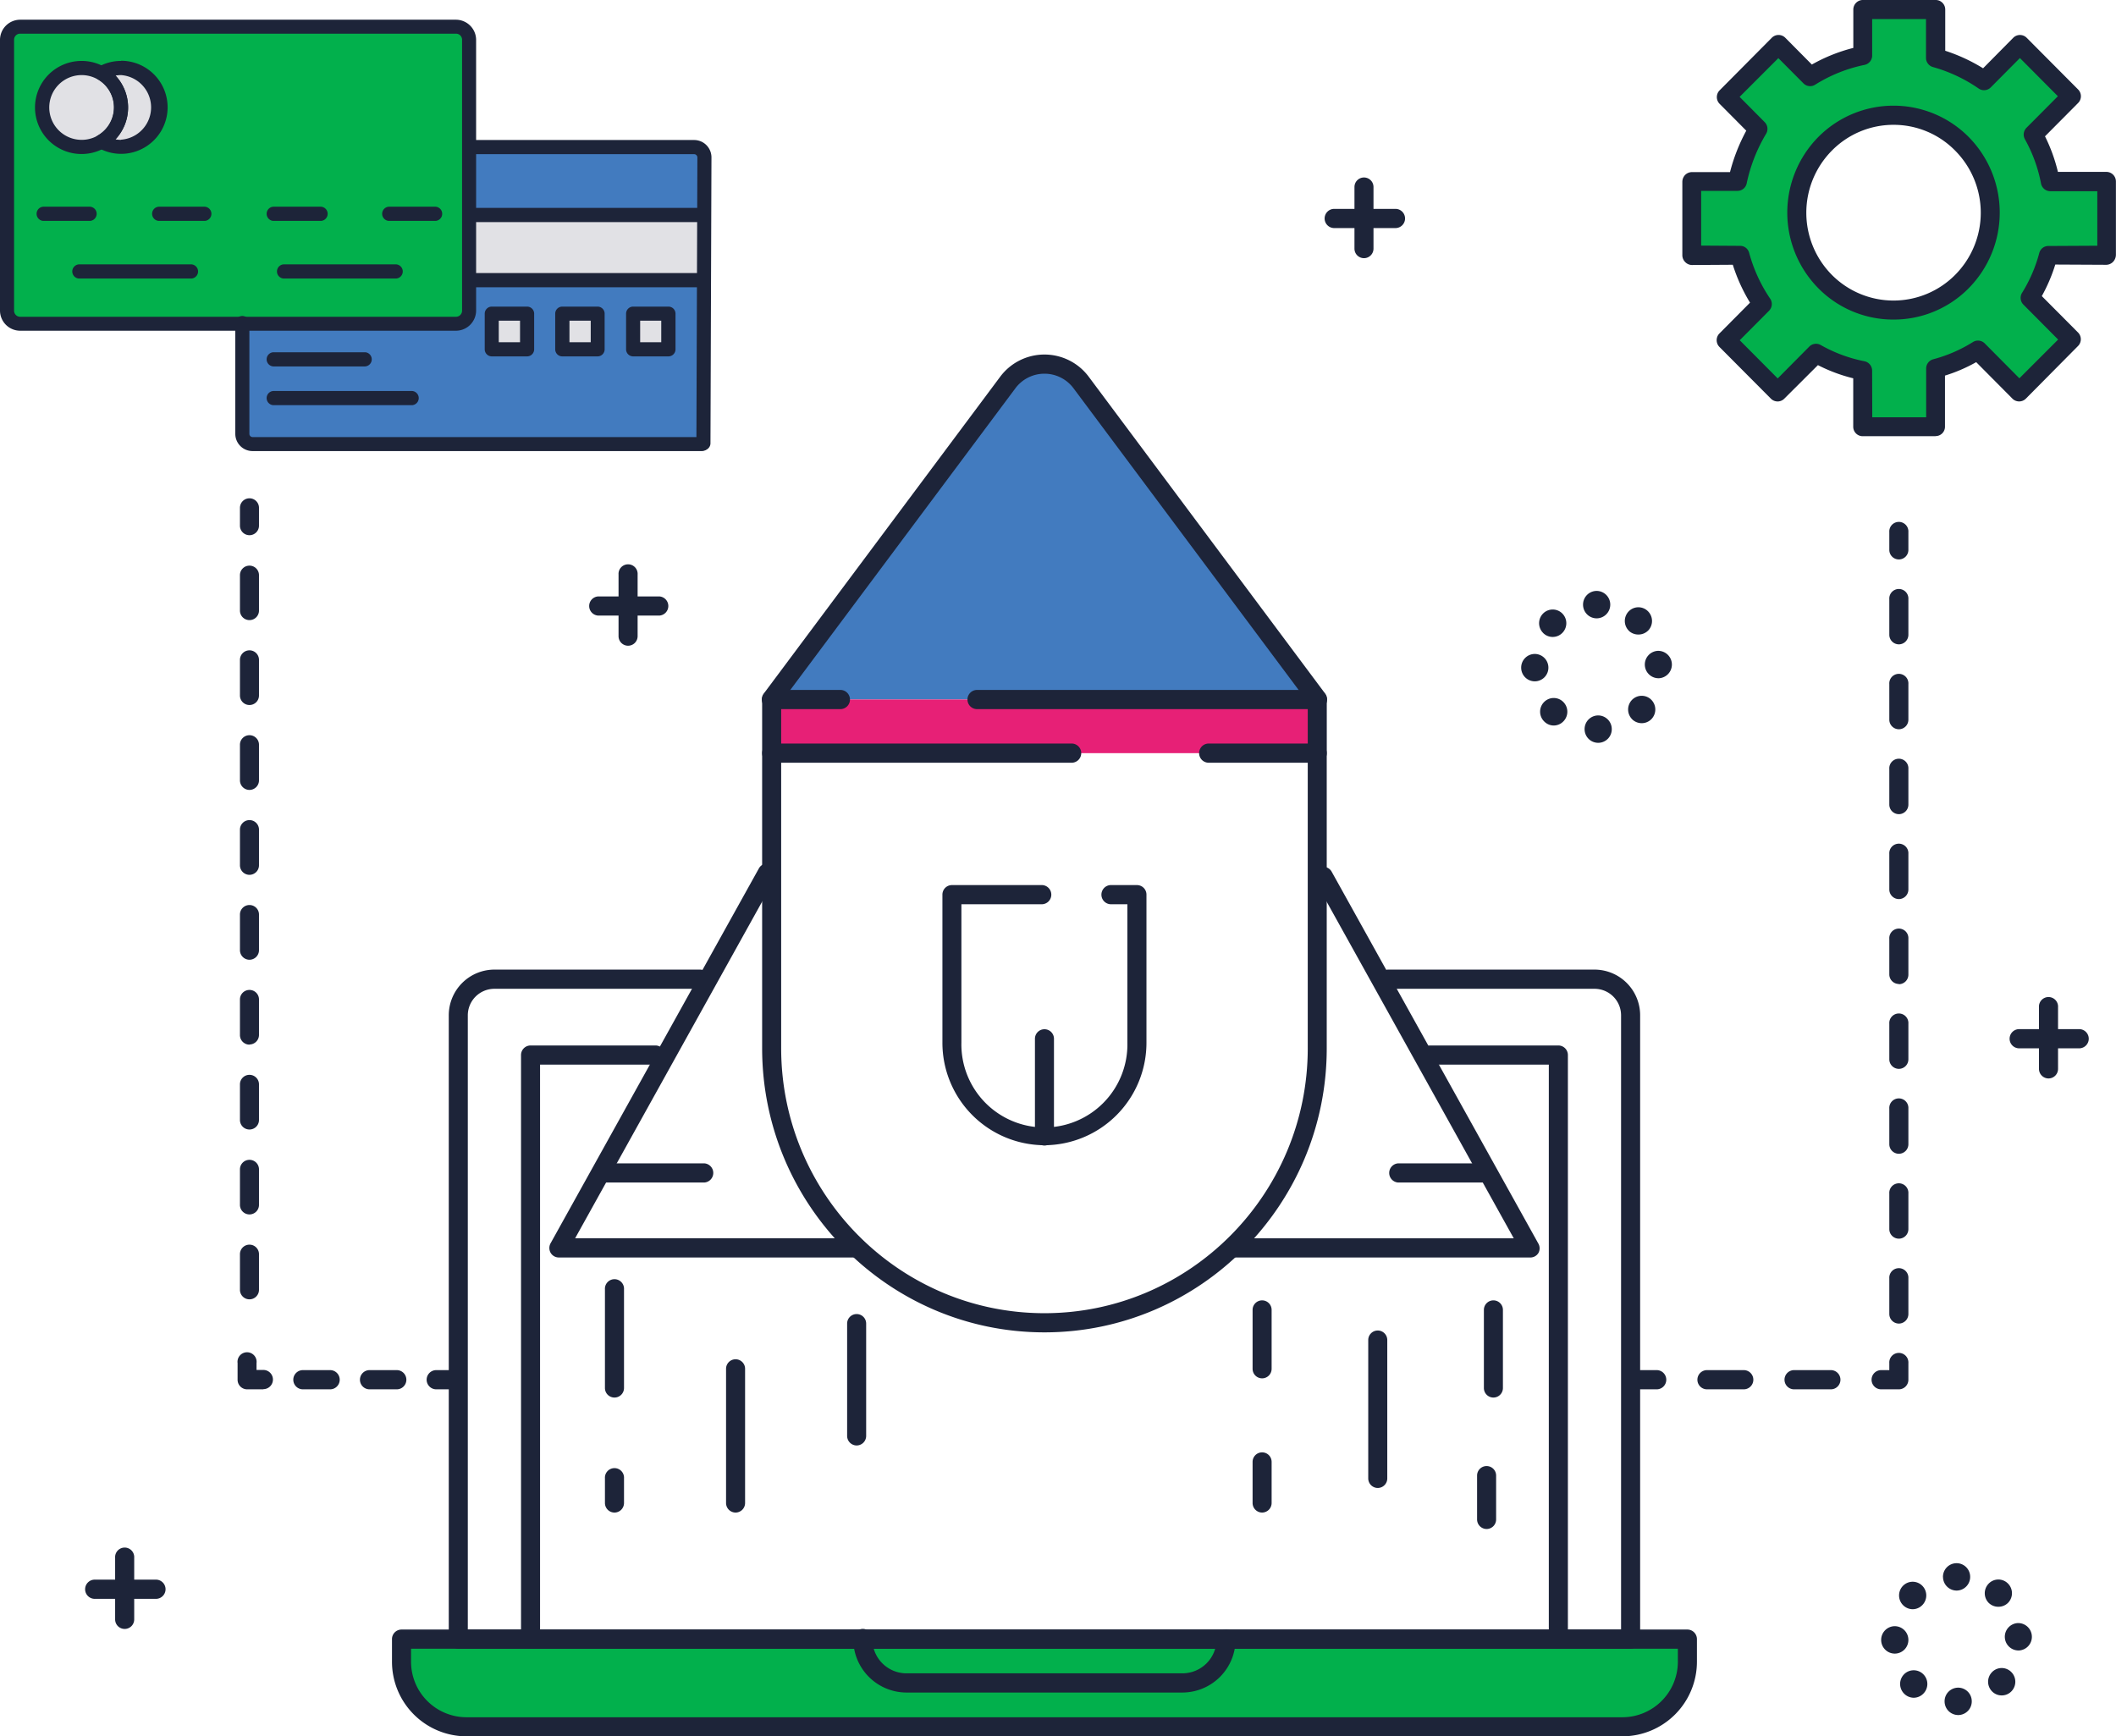 <svg xmlns="http://www.w3.org/2000/svg" viewBox="0 0 491.45 403.27"><defs><style>.cls-1{fill:#02b04c;}.cls-2{fill:#427bbf;}.cls-3{fill:#e72076;}.cls-4{fill:#1d2439;}.cls-5{fill:#1e243a;}.cls-6{fill:#e1e1e5;}</style></defs><title>zafha-paid-advertising</title><g id="Paid-Advertising"><polygon class="cls-1" points="93.31 380.15 391.48 380.15 390.08 393.27 380.29 401.71 103.47 401.71 94.23 392.7 93.31 380.15"/><path class="cls-2" d="M238.47,93.28l-54.91,73.59H310.44L255.53,93.28A10.63,10.63,0,0,0,238.47,93.28Z" transform="translate(-4.42 -4.42)"/><path class="cls-1" d="M493.65,63.63V46.58h-13a36.73,36.73,0,0,0-4-10.89l8.85-8.91-11.95-12-8.3,8.36A37.06,37.06,0,0,0,454,17.88V6.64H437l0,10.69a37.08,37.08,0,0,0-12.2,4.87l-7.38-7.43L405.33,27l7.39,7.43a39.53,39.53,0,0,0-4.78,12.24l-10.62,0v17l11.17,0A38,38,0,0,0,413.7,75l-8.37,8.42,11.95,12,8.91-9a35.43,35.43,0,0,0,10.81,4v13H454l0-13.55a35.89,35.89,0,0,0,9.82-4.24l9.62,9.68,12.13-12.2-9.62-9.69a36.32,36.32,0,0,0,4.23-9.94Zm-33.56,6.16a22.36,22.36,0,0,1-31.78,0,22.71,22.71,0,0,1,0-32,22.36,22.36,0,0,1,31.78,0A22.72,22.72,0,0,1,460.09,69.79Z" transform="translate(-4.42 -4.42)"/><rect class="cls-3" x="179.15" y="162.45" width="126.8" height="12.47"/><path class="cls-4" d="M383.13,387.33H110.86a2.22,2.22,0,0,1-2.21-2.23V240.25a10.61,10.61,0,0,1,10.57-10.64H167a2.23,2.23,0,0,1,0,4.46H119.22a6.17,6.17,0,0,0-6.15,6.18V382.88H380.92V240.25a6.16,6.16,0,0,0-6.14-6.18H326.85a2.23,2.23,0,0,1,0-4.46h47.93a10.61,10.61,0,0,1,10.57,10.64V385.1A2.22,2.22,0,0,1,383.13,387.33Z" transform="translate(-4.42 -4.42)"/><path class="cls-4" d="M381.28,407.68H112.72a17.33,17.33,0,0,1-17.26-17.37V385.1a2.22,2.22,0,0,1,2.21-2.22H396.32a2.23,2.23,0,0,1,2.22,2.22v5.21A17.34,17.34,0,0,1,381.28,407.68ZM99.89,387.33v3a12.89,12.89,0,0,0,12.83,12.92H381.28a12.9,12.9,0,0,0,12.83-12.92v-3Z" transform="translate(-4.42 -4.42)"/><path class="cls-4" d="M366.36,387.33a2.23,2.23,0,0,1-2.22-2.23V251.68H336.47a2.23,2.23,0,0,1,0-4.45h29.89a2.22,2.22,0,0,1,2.21,2.23V385.1A2.22,2.22,0,0,1,366.36,387.33Z" transform="translate(-4.42 -4.42)"/><path class="cls-4" d="M127.64,387.33a2.22,2.22,0,0,1-2.21-2.23V249.46a2.22,2.22,0,0,1,2.21-2.23h29.14a2.23,2.23,0,0,1,0,4.45H129.85V385.1A2.22,2.22,0,0,1,127.64,387.33Z" transform="translate(-4.42 -4.42)"/><path class="cls-4" d="M279.07,397.51H214.92A12.38,12.38,0,0,1,202.6,385.1a2.22,2.22,0,1,1,4.43,0,7.93,7.93,0,0,0,7.89,7.95h64.15a7.93,7.93,0,0,0,7.9-7.95,2.21,2.21,0,1,1,4.42,0A12.38,12.38,0,0,1,279.07,397.51Z" transform="translate(-4.42 -4.42)"/><path class="cls-4" d="M247,313.86c-36.16,0-65.57-29.61-65.57-66V179.34a2.22,2.22,0,0,1,2.21-2.23h69.82a2.23,2.23,0,0,1,0,4.45H185.85v66.31c0,33.93,27.43,61.54,61.15,61.54s61.15-27.61,61.15-61.54V181.56H285a2.23,2.23,0,0,1,0-4.45h25.35a2.22,2.22,0,0,1,2.21,2.23v68.53C312.57,284.25,283.15,313.86,247,313.86Z" transform="translate(-4.42 -4.42)"/><path class="cls-4" d="M183.64,181.56a2.21,2.21,0,0,1-2.21-2.22V166.88a2.21,2.21,0,0,1,2.21-2.22h16.11a2.23,2.23,0,0,1,0,4.45h-13.9v10.23A2.21,2.21,0,0,1,183.64,181.56Z" transform="translate(-4.42 -4.42)"/><path class="cls-4" d="M310.36,181.56a2.21,2.21,0,0,1-2.21-2.22V169.11H231.2a2.23,2.23,0,0,1,0-4.45h79.16a2.21,2.21,0,0,1,2.21,2.22v12.46A2.21,2.21,0,0,1,310.36,181.56Z" transform="translate(-4.42 -4.42)"/><path class="cls-4" d="M310.44,169.09a2.18,2.18,0,0,1-1.77-.89L253.76,94.61a8.42,8.42,0,0,0-13.52,0L185.33,168.2a2.2,2.2,0,0,1-3.1.45,2.25,2.25,0,0,1-.44-3.12L236.7,91.94a12.83,12.83,0,0,1,20.6,0l54.91,73.59a2.24,2.24,0,0,1-.45,3.12A2.16,2.16,0,0,1,310.44,169.09Z" transform="translate(-4.42 -4.42)"/><path class="cls-4" d="M203.5,296.47H134.21a2.2,2.2,0,0,1-1.91-1.1,2.26,2.26,0,0,1,0-2.21l48.38-87.06a2.2,2.2,0,0,1,3-.86,2.25,2.25,0,0,1,.85,3L138,292H203.5a2.23,2.23,0,0,1,0,4.45Z" transform="translate(-4.42 -4.42)"/><path class="cls-4" d="M168,279.06H144a2.23,2.23,0,0,1,0-4.45h24a2.23,2.23,0,0,1,0,4.45Z" transform="translate(-4.42 -4.42)"/><path class="cls-4" d="M359.78,296.47H290.5a2.23,2.23,0,0,1,0-4.45H356l-46.14-83a2.23,2.23,0,0,1,.85-3,2.2,2.2,0,0,1,3,.86l48,86.36a2.23,2.23,0,0,1,0,2.21A2.18,2.18,0,0,1,359.78,296.47Z" transform="translate(-4.42 -4.42)"/><path class="cls-4" d="M350,279.06H329.15a2.23,2.23,0,0,1,0-4.45H350a2.23,2.23,0,0,1,0,4.45Z" transform="translate(-4.42 -4.42)"/><path class="cls-4" d="M247,270.4a23.8,23.8,0,0,1-23.7-23.85V212.2a2.21,2.21,0,0,1,2.21-2.22h21a2.23,2.23,0,0,1,0,4.45h-18.8v32.12a19.28,19.28,0,1,0,38.55,0V214.43h-3.95a2.23,2.23,0,0,1,0-4.45h6.17a2.21,2.21,0,0,1,2.21,2.22v34.35A23.8,23.8,0,0,1,247,270.4Z" transform="translate(-4.42 -4.42)"/><path class="cls-4" d="M247,270.47a2.21,2.21,0,0,1-2.21-2.22V245.67a2.21,2.21,0,1,1,4.42,0v22.58A2.21,2.21,0,0,1,247,270.47Z" transform="translate(-4.42 -4.42)"/><path class="cls-4" d="M324.41,350a2.22,2.22,0,0,1-2.21-2.23V315.64a2.21,2.21,0,1,1,4.42,0v32.12A2.22,2.22,0,0,1,324.41,350Z" transform="translate(-4.42 -4.42)"/><path class="cls-4" d="M297.55,324.54a2.21,2.21,0,0,1-2.21-2.22V308.64a2.21,2.21,0,1,1,4.42,0v13.68A2.21,2.21,0,0,1,297.55,324.54Z" transform="translate(-4.42 -4.42)"/><path class="cls-4" d="M297.55,355.71a2.22,2.22,0,0,1-2.21-2.23v-9.54a2.21,2.21,0,1,1,4.42,0v9.54A2.22,2.22,0,0,1,297.55,355.71Z" transform="translate(-4.42 -4.42)"/><path class="cls-4" d="M351.27,329a2.21,2.21,0,0,1-2.21-2.22V308.64a2.21,2.21,0,1,1,4.42,0v18.13A2.21,2.21,0,0,1,351.27,329Z" transform="translate(-4.42 -4.42)"/><path class="cls-4" d="M349.69,359.53a2.22,2.22,0,0,1-2.21-2.23V347.12a2.21,2.21,0,1,1,4.42,0V357.3A2.22,2.22,0,0,1,349.69,359.53Z" transform="translate(-4.42 -4.42)"/><path class="cls-4" d="M175.26,355.71a2.22,2.22,0,0,1-2.21-2.23V322.32a2.21,2.21,0,1,1,4.42,0v31.16A2.22,2.22,0,0,1,175.26,355.71Z" transform="translate(-4.42 -4.42)"/><path class="cls-4" d="M203.38,340.13a2.22,2.22,0,0,1-2.21-2.23V311.82a2.21,2.21,0,1,1,4.42,0V337.9A2.22,2.22,0,0,1,203.38,340.13Z" transform="translate(-4.42 -4.42)"/><path class="cls-4" d="M147.13,329a2.21,2.21,0,0,1-2.21-2.22v-22.9a2.22,2.22,0,1,1,4.43,0v22.9A2.21,2.21,0,0,1,147.13,329Z" transform="translate(-4.42 -4.42)"/><path class="cls-4" d="M147.13,355.71a2.22,2.22,0,0,1-2.21-2.23v-5.72a2.22,2.22,0,1,1,4.43,0v5.72A2.22,2.22,0,0,1,147.13,355.71Z" transform="translate(-4.42 -4.42)"/><path class="cls-4" d="M444.2,78.64a24.44,24.44,0,0,1-17.46-7.27,25,25,0,0,1,0-35.14,24.59,24.59,0,0,1,34.91,0,25,25,0,0,1,0,35.14A24.44,24.44,0,0,1,444.2,78.64Zm0-45.23a20.07,20.07,0,0,0-14.33,6,20.51,20.51,0,0,0,0,28.84,20.17,20.17,0,0,0,28.65,0,20.47,20.47,0,0,0,0-28.84A20,20,0,0,0,444.2,33.41Z" transform="translate(-4.42 -4.42)"/><path class="cls-4" d="M454,105.73h0l-16.95,0a2.2,2.2,0,0,1-2.21-2.21V92.28a37.75,37.75,0,0,1-8.2-3.06L418.84,97a2.2,2.2,0,0,1-1.56.66,2.22,2.22,0,0,1-1.57-.66L403.77,85a2.23,2.23,0,0,1,0-3.14l7.1-7.15a40.13,40.13,0,0,1-4-8.8l-9.51.06h0a2.24,2.24,0,0,1-1.56-.7,2.26,2.26,0,0,1-.65-1.6v-17a2.34,2.34,0,0,1,.64-1.61,2.27,2.27,0,0,1,1.57-.67h0l8.86,0A42.27,42.27,0,0,1,410,34.77l-6.19-6.23a2.23,2.23,0,0,1,0-3.14l12.12-12.21a2.21,2.21,0,0,1,3.13,0l6.17,6.22a38.89,38.89,0,0,1,9.63-3.86V6.65a2.23,2.23,0,0,1,.65-1.58A2.19,2.19,0,0,1,437,4.42H454a2.17,2.17,0,0,1,1.56.65,2.21,2.21,0,0,1,.65,1.57v9.57A40.38,40.38,0,0,1,465,20.28l7-7.08a2.2,2.2,0,0,1,3.13,0l11.94,12a2.22,2.22,0,0,1,0,3.14l-7.69,7.74a38.41,38.41,0,0,1,3,8.26h11.26a2.22,2.22,0,0,1,2.21,2.23v17a2.41,2.41,0,0,1-.64,1.64,2.27,2.27,0,0,1-1.57.71h0l-11.87-.06a38.78,38.78,0,0,1-3.13,7.33l8.41,8.45a2.22,2.22,0,0,1,0,3.14L474.94,97a2.2,2.2,0,0,1-3.13,0l-8.41-8.47a36.62,36.62,0,0,1-7.25,3.12l0,11.88a2.17,2.17,0,0,1-2.21,2.17Zm-14.74-4.4h12.52l0-11.32a2.22,2.22,0,0,1,1.64-2.15,33.42,33.42,0,0,0,9.22-4,2.21,2.21,0,0,1,2.74.31l8.05,8.11,9-9-8.06-8.11a2.22,2.22,0,0,1-.31-2.75,34,34,0,0,0,4-9.28,2.17,2.17,0,0,1,2.14-1.59h0l11.33-.06V48.83l-10.82,0h0A2.21,2.21,0,0,1,478.45,47a34.2,34.2,0,0,0-3.73-10.23,2.24,2.24,0,0,1,.36-2.67l7.29-7.33-8.82-8.87-6.73,6.78A2.2,2.2,0,0,1,464,25,35.34,35.34,0,0,0,453.38,20a2.22,2.22,0,0,1-1.64-2.15v-9H439.24v8.46a2.22,2.22,0,0,1-1.77,2.18A34.68,34.68,0,0,0,426,24.09a2.18,2.18,0,0,1-2.73-.32l-5.82-5.85-9,9,5.82,5.86a2.22,2.22,0,0,1,.33,2.72,37.2,37.2,0,0,0-4.5,11.5,2.19,2.19,0,0,1-2.17,1.75h-8.41V61.46l9,.06h0a2.16,2.16,0,0,1,2.14,1.59,35.49,35.49,0,0,0,4.89,10.68,2.22,2.22,0,0,1-.27,2.81l-6.8,6.84,8.82,8.87,7.34-7.4a2.21,2.21,0,0,1,2.65-.36,33.67,33.67,0,0,0,10.16,3.77,2.23,2.23,0,0,1,1.78,2.18Z" transform="translate(-4.42 -4.42)"/><path class="cls-4" d="M65.61,327.09h-3.8a2.22,2.22,0,0,1-2.21-2.23V321A2.22,2.22,0,1,1,64,321v1.59h1.58a2.23,2.23,0,0,1,0,4.46Z" transform="translate(-4.42 -4.42)"/><path class="cls-4" d="M96.57,327.09H90.25a2.23,2.23,0,0,1,0-4.46h6.32a2.23,2.23,0,0,1,0,4.46Zm-15.48,0H74.77a2.23,2.23,0,0,1,0-4.46h6.32a2.23,2.23,0,0,1,0,4.46Z" transform="translate(-4.42 -4.42)"/><path class="cls-4" d="M109.85,327.09h-4.11a2.23,2.23,0,0,1,0-4.46h4.11a2.23,2.23,0,0,1,0,4.46Z" transform="translate(-4.42 -4.42)"/><path class="cls-4" d="M445.44,134.35a2.22,2.22,0,0,1-2.22-2.22V128a2.22,2.22,0,1,1,4.43,0v4.14A2.21,2.21,0,0,1,445.44,134.35Z" transform="translate(-4.42 -4.42)"/><path class="cls-4" d="M445.44,311.82a2.23,2.23,0,0,1-2.22-2.23v-8.27a2.22,2.22,0,1,1,4.43,0v8.27A2.22,2.22,0,0,1,445.44,311.82Zm0-19.72a2.22,2.22,0,0,1-2.22-2.22v-8.27a2.22,2.22,0,1,1,4.43,0v8.27A2.21,2.21,0,0,1,445.44,292.1Zm0-19.72a2.22,2.22,0,0,1-2.22-2.22v-8.27a2.22,2.22,0,1,1,4.43,0v8.27A2.21,2.21,0,0,1,445.44,272.38Zm0-19.72a2.22,2.22,0,0,1-2.22-2.22v-8.27a2.22,2.22,0,1,1,4.43,0v8.27A2.21,2.21,0,0,1,445.44,252.66Zm0-19.71a2.23,2.23,0,0,1-2.22-2.23v-8.27a2.22,2.22,0,1,1,4.43,0v8.27A2.22,2.22,0,0,1,445.44,233Zm0-19.72a2.23,2.23,0,0,1-2.22-2.23v-8.27a2.22,2.22,0,1,1,4.43,0V211A2.22,2.22,0,0,1,445.44,213.23Zm0-19.72a2.23,2.23,0,0,1-2.22-2.23V183a2.22,2.22,0,1,1,4.43,0v8.27A2.22,2.22,0,0,1,445.44,193.51Zm0-19.72a2.23,2.23,0,0,1-2.22-2.23v-8.27a2.22,2.22,0,1,1,4.43,0v8.27A2.22,2.22,0,0,1,445.44,173.79Zm0-19.72a2.23,2.23,0,0,1-2.22-2.22v-8.27a2.22,2.22,0,1,1,4.43,0v8.27A2.22,2.22,0,0,1,445.44,154.07Z" transform="translate(-4.42 -4.42)"/><path class="cls-4" d="M445.44,327.09h-4.11a2.23,2.23,0,0,1,0-4.46h1.89V321a2.22,2.22,0,1,1,4.43,0v3.82A2.22,2.22,0,0,1,445.44,327.09Z" transform="translate(-4.42 -4.42)"/><path class="cls-4" d="M429.64,327.09h-8.53a2.23,2.23,0,0,1,0-4.46h8.53a2.23,2.23,0,0,1,0,4.46Zm-20.23,0h-8.53a2.23,2.23,0,0,1,0-4.46h8.53a2.23,2.23,0,0,1,0,4.46Z" transform="translate(-4.42 -4.42)"/><path class="cls-4" d="M389.19,327.09H385.4a2.23,2.23,0,0,1,0-4.46h3.79a2.23,2.23,0,0,1,0,4.46Z" transform="translate(-4.42 -4.42)"/><path class="cls-5" d="M62.36,128.72a2.21,2.21,0,0,1-2.21-2.22v-4.14a2.21,2.21,0,1,1,4.42,0v4.14A2.21,2.21,0,0,1,62.36,128.72Z" transform="translate(-4.42 -4.42)"/><path class="cls-4" d="M62.36,306.19A2.21,2.21,0,0,1,60.15,304V295.7a2.21,2.21,0,1,1,4.42,0V304A2.21,2.21,0,0,1,62.36,306.19Zm0-19.72a2.21,2.21,0,0,1-2.21-2.22V276a2.21,2.21,0,1,1,4.42,0v8.27A2.21,2.21,0,0,1,62.36,286.47Zm0-19.72a2.21,2.21,0,0,1-2.21-2.22v-8.27a2.21,2.21,0,1,1,4.42,0v8.27A2.21,2.21,0,0,1,62.36,266.75Zm0-19.71a2.22,2.22,0,0,1-2.21-2.23v-8.27a2.21,2.21,0,1,1,4.42,0v8.27A2.22,2.22,0,0,1,62.36,247Zm0-19.72a2.22,2.22,0,0,1-2.21-2.23v-8.27a2.21,2.21,0,1,1,4.42,0v8.27A2.22,2.22,0,0,1,62.36,227.32Zm0-19.72a2.22,2.22,0,0,1-2.21-2.23V197.1a2.21,2.21,0,1,1,4.42,0v8.27A2.22,2.22,0,0,1,62.36,207.6Zm0-19.72a2.22,2.22,0,0,1-2.21-2.23v-8.27a2.21,2.21,0,1,1,4.42,0v8.27A2.22,2.22,0,0,1,62.36,187.88Zm0-19.72a2.21,2.21,0,0,1-2.21-2.22v-8.27a2.21,2.21,0,1,1,4.42,0v8.27A2.21,2.21,0,0,1,62.36,168.16Zm0-19.72a2.21,2.21,0,0,1-2.21-2.22V138a2.21,2.21,0,1,1,4.42,0v8.27A2.21,2.21,0,0,1,62.36,148.44Z" transform="translate(-4.42 -4.42)"/><path class="cls-4" d="M33.37,382.74a2.21,2.21,0,0,1-2.21-2.22V366.21a2.22,2.22,0,1,1,4.43,0v14.31A2.21,2.21,0,0,1,33.37,382.74Z" transform="translate(-4.42 -4.42)"/><path class="cls-4" d="M40.64,375.75H26.42a2.23,2.23,0,0,1,0-4.46H40.64a2.23,2.23,0,0,1,0,4.46Z" transform="translate(-4.42 -4.42)"/><path class="cls-4" d="M150.29,154.39a2.22,2.22,0,0,1-2.21-2.23V137.85a2.22,2.22,0,1,1,4.43,0v14.31A2.22,2.22,0,0,1,150.29,154.39Z" transform="translate(-4.42 -4.42)"/><path class="cls-4" d="M157.56,147.39H143.34a2.23,2.23,0,0,1,0-4.45h14.22a2.23,2.23,0,0,1,0,4.45Z" transform="translate(-4.42 -4.42)"/><path class="cls-4" d="M321.25,64.38A2.21,2.21,0,0,1,319,62.16V47.85a2.21,2.21,0,1,1,4.42,0V62.16A2.21,2.21,0,0,1,321.25,64.38Z" transform="translate(-4.42 -4.42)"/><path class="cls-4" d="M328.52,57.39H314.3a2.23,2.23,0,0,1,0-4.46h14.22a2.23,2.23,0,0,1,0,4.46Z" transform="translate(-4.42 -4.42)"/><path class="cls-4" d="M480.2,254.89a2.23,2.23,0,0,1-2.22-2.23V238.35a2.22,2.22,0,1,1,4.43,0v14.31A2.22,2.22,0,0,1,480.2,254.89Z" transform="translate(-4.42 -4.42)"/><path class="cls-4" d="M487.46,247.89H473.24a2.23,2.23,0,0,1,0-4.45h14.22a2.23,2.23,0,0,1,0,4.45Z" transform="translate(-4.42 -4.42)"/><path class="cls-4" d="M456.06,399.63a3.16,3.16,0,0,1,3.08-3.25h0a3.16,3.16,0,0,1,3.23,3.1h0a3.17,3.17,0,0,1-3.08,3.26h-.08A3.17,3.17,0,0,1,456.06,399.63Zm-9.36-1.82a3.2,3.2,0,0,1-.09-4.5h0a3.15,3.15,0,0,1,4.47-.08h0a3.18,3.18,0,0,1,.09,4.49h0a3.15,3.15,0,0,1-2.28,1h0A3.15,3.15,0,0,1,446.7,397.81Zm20.46-.49a3.19,3.19,0,0,1-.14-4.49h0a3.13,3.13,0,0,1,4.47-.14h0a3.19,3.19,0,0,1,.14,4.49h0a3.12,3.12,0,0,1-2.31,1h0A3.12,3.12,0,0,1,467.16,397.32Zm-25.83-12a3.18,3.18,0,0,1,3.12-3.22h0a3.18,3.18,0,0,1,3.2,3.15h0a3.17,3.17,0,0,1-3.12,3.22h0A3.17,3.17,0,0,1,441.33,385.32Zm28.72-.64a3.18,3.18,0,0,1,3-3.3h0a3.18,3.18,0,0,1,3.28,3.07h0a3.17,3.17,0,0,1-3,3.29h-.12A3.18,3.18,0,0,1,470.05,384.68Zm-23.64-7.47a3.2,3.2,0,0,1,0-4.5h0a3.15,3.15,0,0,1,4.47,0h0a3.2,3.2,0,0,1,0,4.5h0a3.14,3.14,0,0,1-2.25.95h0A3.16,3.16,0,0,1,446.41,377.21Zm20-.42a3.2,3.2,0,0,1-.19-4.49h0a3.13,3.13,0,0,1,4.46-.2h0a3.19,3.19,0,0,1,.2,4.49h0a3.14,3.14,0,0,1-2.33,1h0A3.14,3.14,0,0,1,466.42,376.79Zm-10.73-6.14a3.17,3.17,0,0,1,3.17-3.18h0a3.16,3.16,0,0,1,3.15,3.18h0a3.17,3.17,0,0,1-3.15,3.18h0A3.18,3.18,0,0,1,455.69,370.65Z" transform="translate(-4.42 -4.42)"/><path class="cls-4" d="M372.45,173.84a3.17,3.17,0,0,1,3.08-3.26h0a3.17,3.17,0,0,1,3.23,3.11h0a3.16,3.16,0,0,1-3.08,3.25h-.08A3.16,3.16,0,0,1,372.45,173.84ZM363.09,172a3.18,3.18,0,0,1-.09-4.49h0a3.14,3.14,0,0,1,4.47-.09h0a3.2,3.2,0,0,1,.09,4.5h0a3.13,3.13,0,0,1-2.28,1h0A3.1,3.1,0,0,1,363.09,172Zm20.46-.48a3.21,3.21,0,0,1-.14-4.5h0a3.15,3.15,0,0,1,4.47-.14h0a3.21,3.21,0,0,1,.14,4.5h0a3.15,3.15,0,0,1-2.3,1h0A3.18,3.18,0,0,1,383.55,171.53Zm-25.83-12a3.17,3.17,0,0,1,3.12-3.22h0a3.17,3.17,0,0,1,3.2,3.14h0a3.17,3.17,0,0,1-3.12,3.22h0A3.17,3.17,0,0,1,357.72,159.53Zm28.72-.65a3.18,3.18,0,0,1,3-3.29h0a3.18,3.18,0,0,1,3.28,3.06h0a3.18,3.18,0,0,1-3,3.3h-.12A3.18,3.18,0,0,1,386.44,158.88Zm-23.63-7.46a3.19,3.19,0,0,1,0-4.5h0a3.15,3.15,0,0,1,4.47,0h0a3.2,3.2,0,0,1,0,4.5h0a3.13,3.13,0,0,1-2.25.94h0A3.11,3.11,0,0,1,362.81,151.42Zm20-.42a3.21,3.21,0,0,1-.19-4.5h0a3.13,3.13,0,0,1,4.46-.19h0a3.19,3.19,0,0,1,.2,4.49h0a3.18,3.18,0,0,1-2.33,1h0A3.18,3.18,0,0,1,382.81,151Zm-10.72-6.15a3.17,3.17,0,0,1,3.16-3.18h0a3.18,3.18,0,0,1,3.16,3.18h0a3.18,3.18,0,0,1-3.16,3.19h0A3.17,3.17,0,0,1,372.09,144.85Z" transform="translate(-4.42 -4.42)"/><path class="cls-1" d="M110.33,10.59H9.09a3,3,0,0,0-3,3.06V76.52a3,3,0,0,0,3,3.06H110.33a3,3,0,0,0,3-3.06V13.65A3,3,0,0,0,110.33,10.59Z" transform="translate(-4.42 -4.42)"/><path class="cls-2" d="M165.64,38.59H114.37V75.34a4.26,4.26,0,0,1-4.25,4.27l-49.41,0v25.6a2.39,2.39,0,0,0,2.38,2.4H129l38.8-.31L168,41A2.39,2.39,0,0,0,165.64,38.59Z" transform="translate(-4.42 -4.42)"/><ellipse class="cls-6" cx="19.02" cy="24.97" rx="9.11" ry="9.16"/><path class="cls-6" d="M32.54,20.22A9,9,0,0,0,28,21.45a9.19,9.19,0,0,1,0,15.87,9,9,0,0,0,4.55,1.22,9.16,9.16,0,0,0,0-18.32Z" transform="translate(-4.42 -4.42)"/><rect class="cls-6" x="108.96" y="49.41" width="54.39" height="15.67"/><rect class="cls-6" x="114.21" y="72.86" width="8.21" height="8.27"/><rect class="cls-6" x="130.63" y="72.86" width="8.21" height="8.27"/><rect class="cls-6" x="147.05" y="72.86" width="8.21" height="8.27"/><path class="cls-4" d="M110.33,9H9.09a4.69,4.69,0,0,0-4.67,4.7V76.52a4.69,4.69,0,0,0,4.67,4.71H110.33A4.7,4.7,0,0,0,115,76.52V13.65A4.7,4.7,0,0,0,110.33,9Zm1.41,67.57a1.42,1.42,0,0,1-1.41,1.42H9.09a1.41,1.41,0,0,1-1.4-1.42V13.65a1.41,1.41,0,0,1,1.4-1.41H110.33a1.41,1.41,0,0,1,1.41,1.41Z" transform="translate(-4.42 -4.42)"/><path class="cls-4" d="M23.43,18.57A10.81,10.81,0,1,0,34.17,29.38,10.79,10.79,0,0,0,23.43,18.57Zm0,18.33a7.52,7.52,0,1,1,7.47-7.52A7.5,7.5,0,0,1,23.43,36.9Z" transform="translate(-4.42 -4.42)"/><path class="cls-4" d="M32.54,18.57A10.66,10.66,0,0,0,27.17,20a1.65,1.65,0,0,0,0,2.85,7.55,7.55,0,0,1,0,13,1.65,1.65,0,0,0,0,2.85,10.66,10.66,0,0,0,5.37,1.45,10.81,10.81,0,0,0,0-21.62Zm0,18.33a7.93,7.93,0,0,1-1.29-.11,10.85,10.85,0,0,0,0-14.81,7,7,0,0,1,1.29-.12,7.52,7.52,0,0,1,0,15Z" transform="translate(-4.42 -4.42)"/><path class="cls-4" d="M48.9,65.82H22.73a1.65,1.65,0,0,0,0,3.29H48.9a1.65,1.65,0,0,0,0-3.29Z" transform="translate(-4.42 -4.42)"/><path class="cls-4" d="M96.44,65.82H70.27a1.65,1.65,0,0,0,0,3.29H96.44a1.65,1.65,0,0,0,0-3.29Z" transform="translate(-4.42 -4.42)"/><path class="cls-4" d="M167.45,105.93H63.09a.75.75,0,0,1-.75-.75V79.58a1.64,1.64,0,1,0-3.27,0v25.6a4,4,0,0,0,4,4H167.45a1.65,1.65,0,0,0,0-3.3Z" transform="translate(-4.42 -4.42)"/><path class="cls-4" d="M165.64,36.94H114.37a1.65,1.65,0,0,0,0,3.29h51.27a.71.71,0,0,1,.53.23.75.75,0,0,1,.22.53l-.23,66.37a1.63,1.63,0,0,0,1.63,1.65h0a1.65,1.65,0,0,0,1.64-1.64L169.66,41a4.05,4.05,0,0,0-1.17-2.87A4,4,0,0,0,165.64,36.94Z" transform="translate(-4.42 -4.42)"/><path class="cls-4" d="M167.77,52.7h-53.4a1.65,1.65,0,0,0,0,3.3h53.4a1.65,1.65,0,0,0,0-3.3Z" transform="translate(-4.42 -4.42)"/><path class="cls-4" d="M167.77,67.84h-53.4a1.65,1.65,0,0,0,0,3.3h53.4a1.65,1.65,0,0,0,0-3.3Z" transform="translate(-4.42 -4.42)"/><path class="cls-4" d="M126.84,75.63h-8.22A1.64,1.64,0,0,0,117,77.27v8.27a1.64,1.64,0,0,0,1.63,1.65h8.22a1.64,1.64,0,0,0,1.63-1.65V77.27A1.64,1.64,0,0,0,126.84,75.63ZM125.2,83.9h-4.94v-5h4.94Z" transform="translate(-4.42 -4.42)"/><path class="cls-4" d="M143.26,75.63H135a1.64,1.64,0,0,0-1.63,1.64v8.27A1.64,1.64,0,0,0,135,87.19h8.22a1.64,1.64,0,0,0,1.63-1.65V77.27A1.64,1.64,0,0,0,143.26,75.63Zm-1.64,8.27h-4.94v-5h4.94Z" transform="translate(-4.42 -4.42)"/><path class="cls-4" d="M159.68,75.63h-8.22a1.64,1.64,0,0,0-1.63,1.64v8.27a1.64,1.64,0,0,0,1.63,1.65h8.22a1.64,1.64,0,0,0,1.63-1.65V77.27A1.64,1.64,0,0,0,159.68,75.63ZM158,83.9H153.1v-5H158Z" transform="translate(-4.42 -4.42)"/><path class="cls-4" d="M89.24,86.23H67.87a1.65,1.65,0,0,0,0,3.29H89.24a1.65,1.65,0,0,0,0-3.29Z" transform="translate(-4.42 -4.42)"/><path class="cls-4" d="M100.15,95.23H67.87a1.65,1.65,0,0,0,0,3.29h32.28a1.65,1.65,0,0,0,0-3.29Z" transform="translate(-4.42 -4.42)"/><path class="cls-4" d="M25.35,52.43H14.44a1.65,1.65,0,0,0,0,3.29H25.35a1.65,1.65,0,0,0,0-3.29Z" transform="translate(-4.42 -4.42)"/><path class="cls-4" d="M52,52.43H41.27a1.65,1.65,0,0,0,0,3.29H52a1.65,1.65,0,0,0,0-3.29Z" transform="translate(-4.42 -4.42)"/><path class="cls-4" d="M79,52.43H67.87a1.65,1.65,0,0,0,0,3.29H79a1.65,1.65,0,0,0,0-3.29Z" transform="translate(-4.42 -4.42)"/><path class="cls-4" d="M105.6,52.43H94.7a1.65,1.65,0,0,0,0,3.29h10.9a1.65,1.65,0,0,0,0-3.29Z" transform="translate(-4.42 -4.42)"/></g></svg>